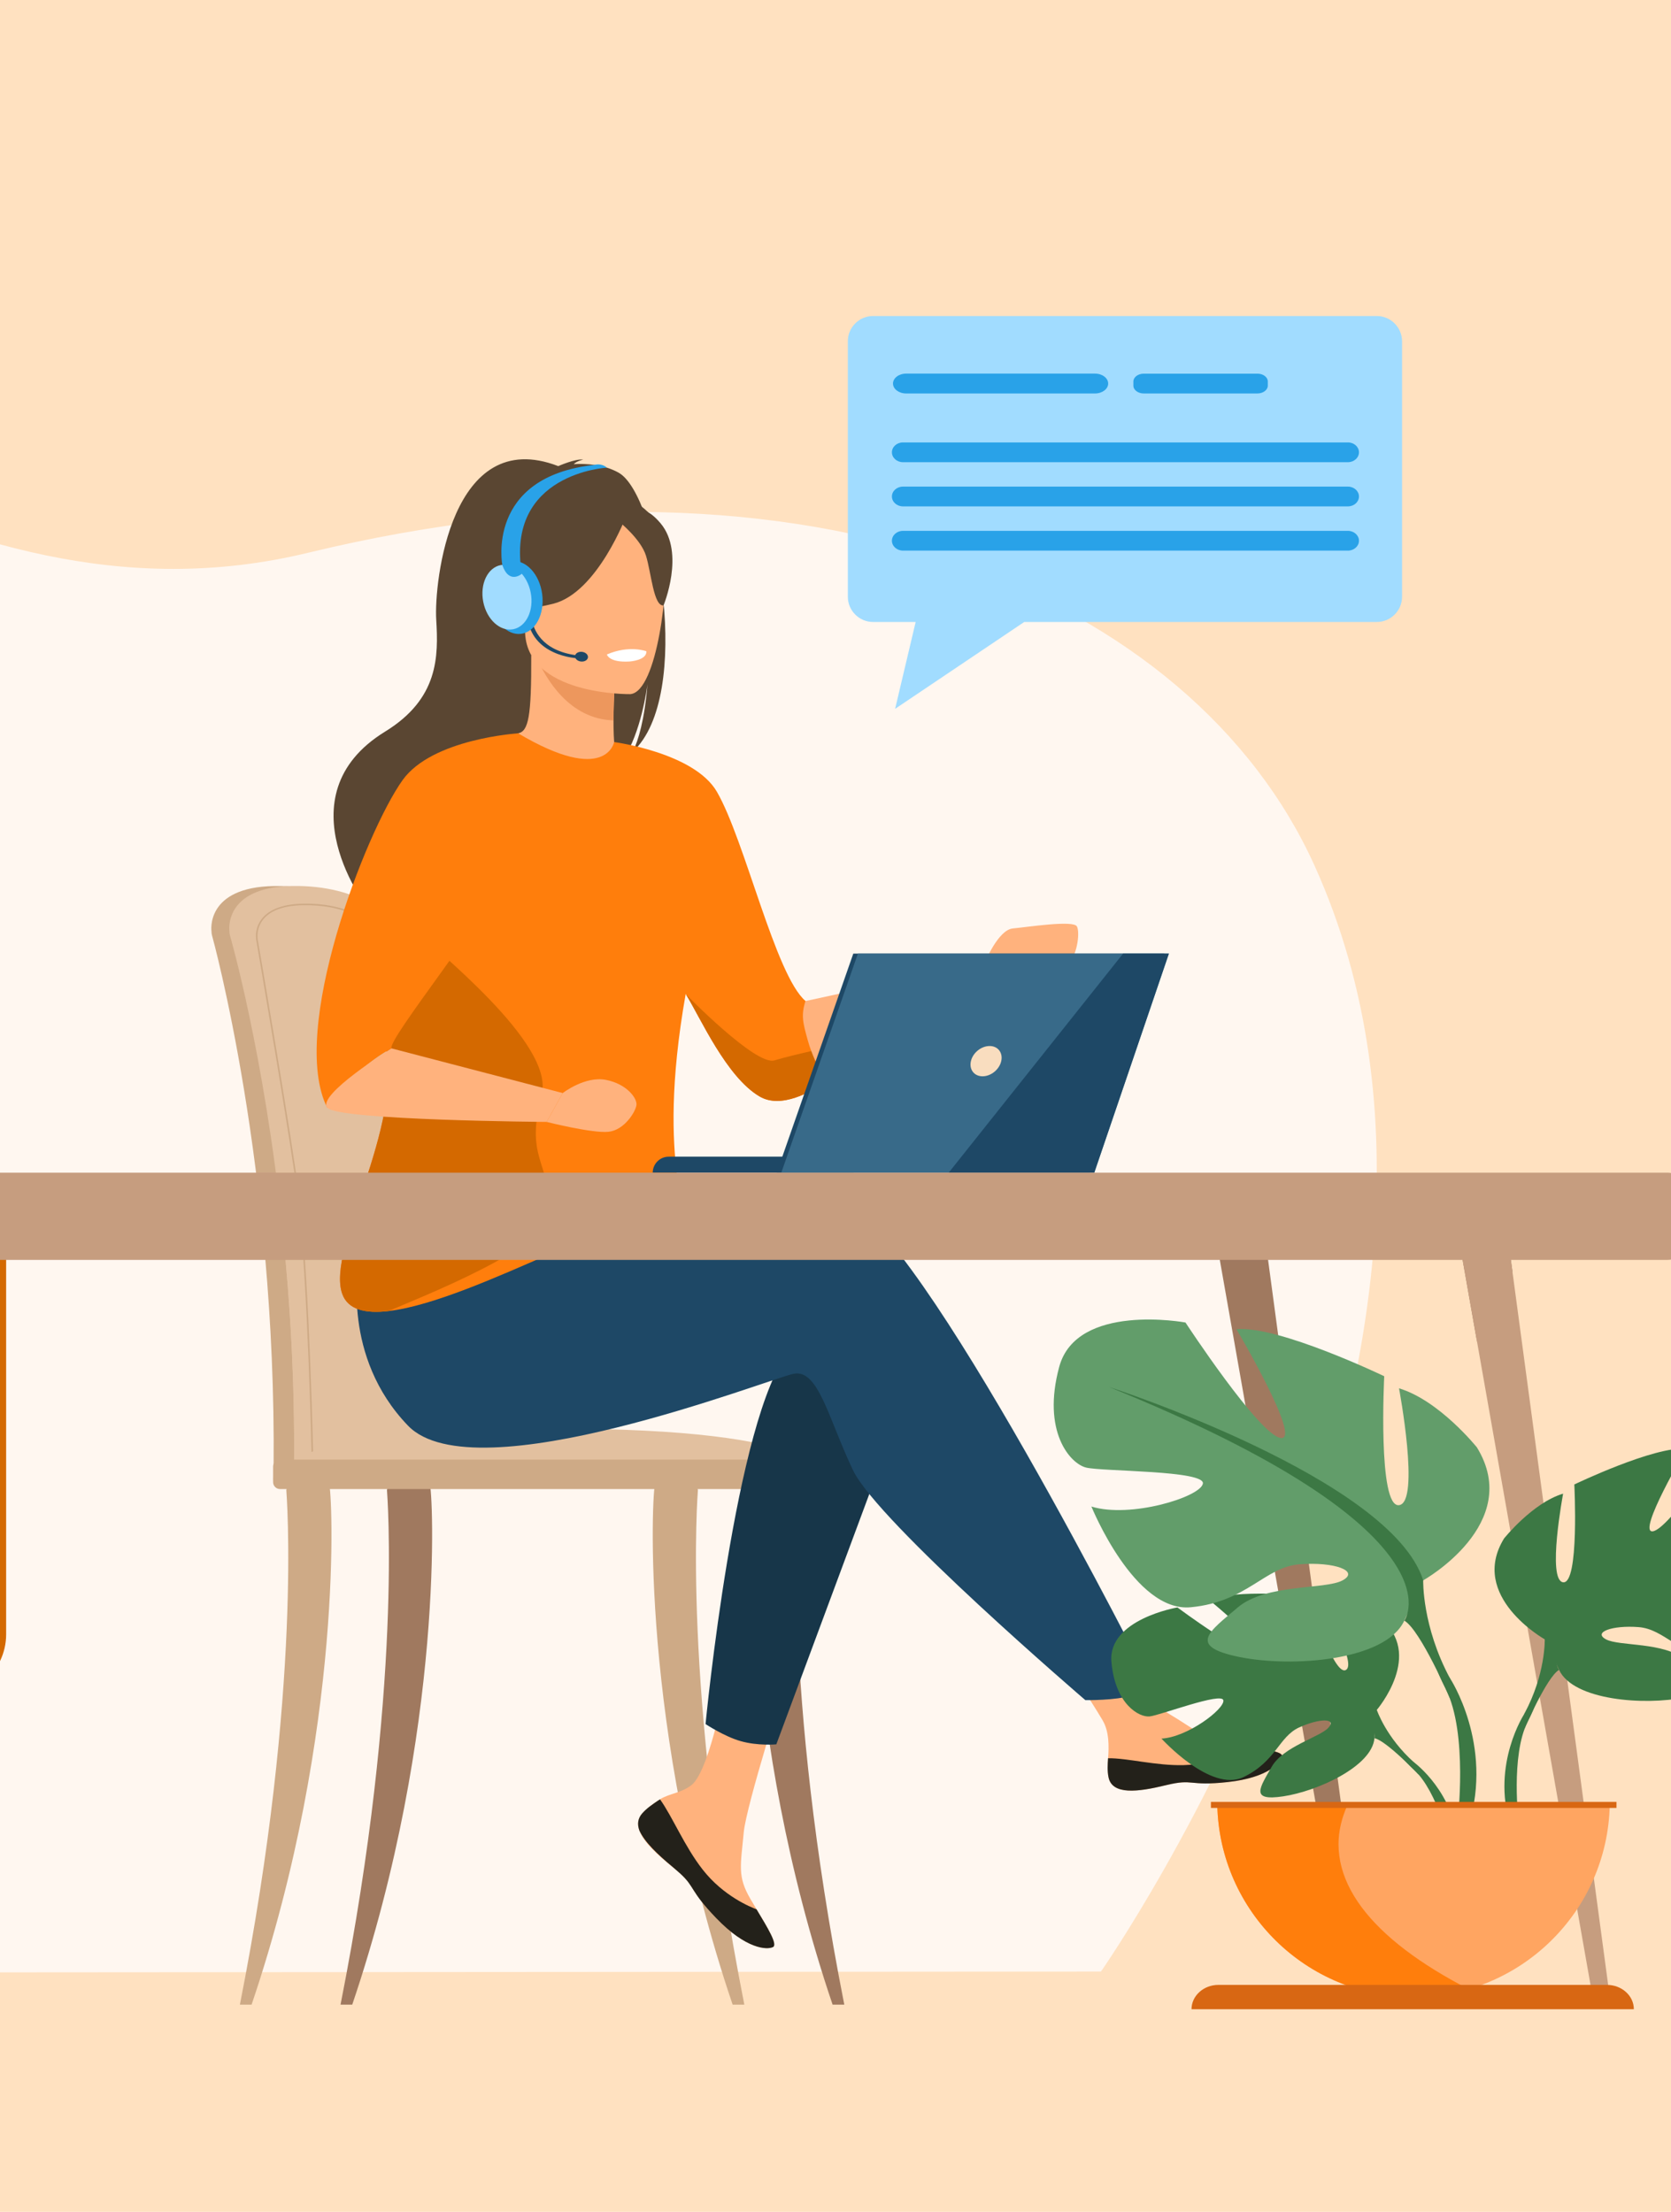 <?xml version="1.0" encoding="utf-8"?>
<!-- Generator: Adobe Illustrator 27.7.0, SVG Export Plug-In . SVG Version: 6.00 Build 0)  -->
<svg version="1.1" id="Opmaak" xmlns="http://www.w3.org/2000/svg" xmlns:xlink="http://www.w3.org/1999/xlink" x="0px" y="0px"
	 width="340px" height="450px" viewBox="0 0 340 450" style="enable-background:new 0 0 340 450;" xml:space="preserve">
<style type="text/css">
	.st0{fill:#E8F2FA;}
	.st1{clip-path:url(#SVGID_00000111911601605998188340000004569287540545474451_);}
	.st2{fill:#BED69F;}
	.st3{fill:#73B471;}
	.st4{fill:#3C7844;}
	.st5{clip-path:url(#SVGID_00000165936365790011657770000017835023504644107925_);fill:#BED69F;}
	.st6{clip-path:url(#SVGID_00000012455210283597855200000005792820420700071866_);fill:#BED69F;}
	.st7{fill:#FFE1C0;}
	.st8{clip-path:url(#SVGID_00000124154972633492662700000003229362943549643433_);fill:#FFF7F0;}
	.st9{fill:#D46900;}
	.st10{fill:#FF7E0C;}
	.st11{fill:#FFCA8A;}
	.st12{fill:#5A4632;}
	.st13{fill:#DD9A58;}
	.st14{fill:#6D635D;}
	.st15{fill:#847B74;}
	.st16{fill:#A1DCFF;}
	.st17{fill:#23211A;}
	.st18{fill:#414042;}
	.st19{fill:#231F20;}
	.st20{fill:#808285;}
	.st21{fill:#29A2E8;}
	.st22{fill:#FFFFFF;}
	.st23{fill:#FFEDD7;}
	.st24{fill:#F9BA6E;}
	.st25{opacity:0.6;fill:#FFFFFF;}
	.st26{fill:#F2B975;}
	.st27{fill:#6BADD1;}
	.st28{fill:#156EA0;}
	.st29{clip-path:url(#SVGID_00000092441805876531493500000007717139170553815431_);}
	.st30{fill-rule:evenodd;clip-rule:evenodd;fill:#1E4866;}
	.st31{fill-rule:evenodd;clip-rule:evenodd;fill:#23211A;}
	.st32{fill-rule:evenodd;clip-rule:evenodd;fill:#5C4E31;}
	.st33{fill-rule:evenodd;clip-rule:evenodd;fill:#2C6333;}
	.st34{fill-rule:evenodd;clip-rule:evenodd;fill:#2C6033;}
	.st35{fill-rule:evenodd;clip-rule:evenodd;fill:#3F7948;}
	.st36{fill-rule:evenodd;clip-rule:evenodd;fill:#1C4923;}
	.st37{fill-rule:evenodd;clip-rule:evenodd;fill:#3C7844;}
	.st38{fill-rule:evenodd;clip-rule:evenodd;fill:#316B39;}
	.st39{fill-rule:evenodd;clip-rule:evenodd;fill:#4F8B57;}
	.st40{fill-rule:evenodd;clip-rule:evenodd;fill:#629D6A;}
	.st41{fill-rule:evenodd;clip-rule:evenodd;fill:#27552D;}
	.st42{fill-rule:evenodd;clip-rule:evenodd;fill:#386B40;}
	.st43{fill-rule:evenodd;clip-rule:evenodd;fill:#18401F;}
	.st44{fill-rule:evenodd;clip-rule:evenodd;fill:#24582B;}
	.st45{fill-rule:evenodd;clip-rule:evenodd;fill:#3A7442;}
	.st46{fill-rule:evenodd;clip-rule:evenodd;fill:#5A9562;}
	.st47{fill-rule:evenodd;clip-rule:evenodd;fill:#478650;}
	.st48{fill:#A0795F;}
	.st49{fill:#CEAA86;}
	.st50{fill:#E2C09F;}
	.st51{fill:#FFB27D;}
	.st52{fill:#173649;}
	.st53{fill:#1E4866;}
	.st54{fill:#ED975D;}
	.st55{fill:#386A89;}
	.st56{fill:#F9DDBF;}
	.st57{fill:#C69D7F;}
	.st58{fill:#629D6A;}
	.st59{fill:#FFA561;}
	.st60{clip-path:url(#SVGID_00000100380776996550269320000006967613590203223695_);fill:#FF7E0C;}
	.st61{fill:#D86713;}
	.st62{fill:#F4CBAA;}
	.st63{fill:#9BD399;}
	.st64{fill:#FFFAF5;}
	.st65{fill:#E0C69B;}
	.st66{fill:#042444;}
	.st67{clip-path:url(#SVGID_00000000189091917092105510000002514063752475037616_);}
	.st68{fill:#EFCDAF;}
	.st69{fill:#82B378;}
	.st70{fill:#DDBEA2;}
	.st71{fill:#D36E2A;}
	.st72{fill:#B65615;}
	.st73{fill:#D15050;}
	.st74{fill:#B64C41;}
	.st75{fill:#A03C37;}
	.st76{fill:#FADAAA;}
	.st77{fill:#DDA373;}
	.st78{clip-path:url(#SVGID_00000170271297987437332350000010291317783901262470_);}
	.st79{fill:#EFDABF;}
	.st80{fill:#FFF3E3;}
	.st81{fill:#C19368;}
	.st82{fill:#8E4D3D;}
	.st83{fill:#552D20;}
	.st84{fill:#341F0E;}
	.st85{fill:#7CB3D1;}
	.st86{fill:#AFD2D3;}
	.st87{fill:#C99C72;}
	.st88{fill:#FEFDFF;}
	.st89{fill:#88CCED;}
	.st90{clip-path:url(#SVGID_00000007418301428819465760000005312768062268578967_);}
	.st91{fill:#EA8E50;}
	.st92{fill:#FFB07B;}
	.st93{fill:#2C3A64;}
	.st94{clip-path:url(#SVGID_00000159434287956280531570000006462565561219485585_);}
	.st95{fill:#ED985F;}
	.st96{clip-path:url(#SVGID_00000183932501869988168620000010785975059042142627_);fill:#BED69F;}
	.st97{clip-path:url(#SVGID_00000059271357423108411950000006036528352713975431_);}
	.st98{fill:#638D9E;}
	.st99{clip-path:url(#SVGID_00000139980731964695335690000011488647764863327373_);}
	.st100{fill:#2A3967;}
	.st101{fill:#0B3563;}
	.st102{fill:#FFA05E;}
	.st103{fill:#F9924F;}
	.st104{clip-path:url(#SVGID_00000071552879007468399430000008604598871019066779_);}
	.st105{clip-path:url(#SVGID_00000010286277005042605760000013242584210577754764_);}
	.st106{fill:#184655;}
</style>
<rect class="st7" width="340" height="450"/>
<g>
	<defs>
		<rect id="SVGID_00000163035470350939297010000013191851414400284861_" width="340" height="450"/>
	</defs>
	<clipPath id="SVGID_00000160148071543733814600000009306845581832074679_">
		<use xlink:href="#SVGID_00000163035470350939297010000013191851414400284861_"  style="overflow:visible;"/>
	</clipPath>
	<path style="clip-path:url(#SVGID_00000160148071543733814600000009306845581832074679_);fill:#FFF7F0;" d="M-379.49,401.55
		l603.5-0.44c0,0,88.19-126.03,43.47-224.98c-24.85-54.98-102.46-88.47-204.76-63.68c-75.38,18.27-132.1-45.02-197.48-54.73
		c-1.52-0.23-3.06-0.42-4.59-0.59c-32.22-3.49-66.66,6.62-106.54,46.2c-28.89,28.67-39.74,119.78-100.3,114.83
		C-460.97,208.78-484.45,368.87-379.49,401.55z"/>
</g>
<path class="st9" d="M-6.76,238.13c-0.44-4.61-4.74-8.23-9.98-8.23H-27.2c-5.24,0-9.53,3.62-9.98,8.23c-4.77,2.32-8,6.86-8,12.08
	v82.27c0,0.76,0.09,1.49,0.22,2.22c-4.85-3.74-11.14-6-18.02-6h-166.1c-6.88,0-13.18,2.26-18.03,6.01c0.13-0.72,0.22-1.46,0.22-2.22
	v-82.27c0-5.22-3.24-9.76-8-12.08c-0.44-4.61-4.74-8.23-9.98-8.23h-10.46c-5.24,0-9.53,3.62-9.98,8.23c-4.77,2.32-8,6.86-8,12.08
	v82.27c0,7.58,6.83,13.73,15.25,13.73h15.92c2.62,0,5.09-0.6,7.24-1.64c-1.22,2.82-1.9,5.88-1.9,9.09v6.35
	c0,10.08,8.42,18.26,18.8,18.26h183.94c10.38,0,18.8-8.18,18.8-18.26v-6.35c0-3.21-0.68-6.27-1.9-9.08
	c2.15,1.05,4.62,1.64,7.24,1.64h15.92c8.42,0,15.25-6.15,15.25-13.73v-82.27C1.24,244.99-1.99,240.45-6.76,238.13z"/>
<path class="st48" d="M246.63,247.46l4.52,25.6v0l12.48,70.73l11.16,63.23c0.17,0.96,1.02,1.66,2.02,1.66c0.88,0,1.56-0.75,1.44-1.6
	l-9.62-71.68l-10.29-76.67l-1.55-11.57L246.63,247.46z"/>
<path class="st49" d="M87.75,268.55c-0.81-19.95-2.56-37.31-4.65-49.42c-3.34-19.3-6.34-30.4-6.38-30.52
	c-0.44-1.7-6.79-8.56-20.91-8.35c-14.12,0.21-12.78,9.22-12.78,9.22l0,0c0,0.3,0.04,0.59,0.1,0.8c0.14,0.46,13.1,47.46,12.54,108.13
	c-0.01,0.85-0.1,2.32-0.04,3.3c0,0,32.72,0.84,32.73,0C89.5,296.41,88.94,281.72,87.75,268.55z"/>
<path class="st50" d="M91.87,298.11c-0.01,0.85-0.46,1.52-1,1.52h-0.01c-0.54-0.01-0.98-0.69-0.98-1.52H61.83
	c-0.01,0.85-0.46,1.52-1,1.52h-0.01c-0.55-0.01-0.99-0.71-0.99-1.57c0.16-17.37-0.83-33.59-2.33-47.9
	c-3.73-35.7-10.62-59.55-10.72-59.89c-0.06-0.21-0.1-0.5-0.1-0.8c0,0-1.34-9,12.78-9.22c14.12-0.21,20.47,6.65,20.91,8.35
	c0.03,0.09,1.73,6.37,3.99,17.68c0.75,3.74,1.56,8.04,2.39,12.84c2.09,12.11,3.84,29.46,4.65,49.42
	C92.59,281.72,93.01,292.81,91.87,298.11z"/>
<path class="st50" d="M91.87,298.11c-0.01,0.85-0.46,1.52-1,1.52h-0.01c-0.54-0.01-0.98-0.69-0.98-1.52H61.83
	c-0.01,0.85-0.46,1.52-1,1.52h-0.01c-0.55-0.01-0.99-0.71-0.99-1.57c0.16-17.37-0.83-33.59-2.33-47.9
	c4.64-22.65,22.55-39.98,26.86-43.87c0.75,3.74,1.56,8.04,2.39,12.84c2.09,12.11,3.84,29.46,4.65,49.42
	C92.59,281.72,93.01,292.81,91.87,298.11z"/>
<g>
	<path class="st49" d="M63.61,297.82l0.08-0.05c0.02-0.02,0.04-0.03,0.05-0.14l0.02,0c-0.01-0.24,0.07-0.43,0.22-0.59
		c0.89-0.91,4.28-0.87,8.58-0.82c4.69,0.05,10.53,0.12,16.36-0.9c3.01-0.53,0.98-23.7-1.16-45.39c-0.36-3.69-0.65-6.6-0.78-8.31
		l-0.16,0.01l0.16-0.01c-1.39-18.44-9.44-51.19-9.52-51.45c-0.36-1.38-5.2-6.48-15.7-6.32c-3.95,0.06-6.75,1.04-8.34,2.9
		c-1.63,1.92-1.33,4.04-1.32,4.13c0,0.21,0.03,0.43,0.08,0.62c0.04,0.18,7.3,42.54,8.49,52.69c1.95,16.71,2.73,51.44,2.77,53.37
		c0,0.02,0,0.05,0,0.07l0,0.1L63.61,297.82z M69.87,295.87c-3.13,0-5.34,0.14-6.12,0.94c0,0,0,0-0.01,0.01
		c-0.01-0.8-0.05-2.3-0.13-5.11c-0.09-3.32-0.25-8.5-0.48-14.34c-0.4-10.22-1.1-24.28-2.15-33.22c-1.21-10.38-8.46-52.61-8.5-52.75
		c-0.04-0.15-0.07-0.35-0.07-0.55c0-0.04-0.29-2.1,1.25-3.91c1.52-1.79,4.25-2.73,8.09-2.78c0.16,0,0.32,0,0.48,0
		c9.99,0,14.57,4.78,14.91,6.09c0.08,0.3,8.11,32.9,9.51,51.39c0.13,1.72,0.42,4.63,0.78,8.32c0.79,8.03,1.88,19.04,2.4,28.3
		c0.76,13.56-0.11,16.59-0.97,16.74c-5.8,1.02-11.62,0.95-16.3,0.9C71.6,295.88,70.7,295.87,69.87,295.87z"/>
</g>
<path class="st50" d="M57.76,299.64h109.93c0,0-2.56-10.36-66.22-8.82C56.41,291.91,57.76,299.64,57.76,299.64z"/>
<g>
	<path class="st49" d="M48.81,407.84c12.75-64.53,9.47-104.12,9.45-104.62c-0.03-0.99,1.8-1.9,2.78-1.93c1-0.02,5.4-0.29,5.91,0.56
		c0.67,1.11,3.23,49.9-15.76,105.99H48.81z"/>
</g>
<g>
	<path class="st49" d="M151.45,407.84c-12.75-64.53-9.47-104.12-9.45-104.62c0.03-0.99-1.8-1.9-2.78-1.93
		c-1-0.02-5.4-0.29-5.91,0.56c-0.67,1.11-3.23,49.9,15.76,105.99H151.45z"/>
</g>
<g>
	<path class="st48" d="M171.79,407.84c-12.75-64.53-9.47-104.12-9.45-104.62c0.03-0.99-1.8-1.9-2.78-1.93
		c-1-0.02-5.4-0.29-5.91,0.56c-0.67,1.11-3.23,49.9,15.76,105.99H171.79z"/>
</g>
<g>
	<path class="st48" d="M69.29,407.84c12.75-64.53,9.47-104.12,9.45-104.62c-0.03-0.99,1.8-1.9,2.78-1.93c1-0.02,5.4-0.29,5.91,0.56
		c0.67,1.11,3.23,49.9-15.76,105.99H69.29z"/>
</g>
<path class="st49" d="M168.62,302.94H56.96c-0.76,0-1.39-0.63-1.39-1.39v-3.21c0-0.76,0.63-1.39,1.39-1.39h111.66
	c0.76,0,1.39,0.63,1.39,1.39v3.21C170,302.32,169.38,302.94,168.62,302.94z"/>
<path class="st51" d="M163.89,203.66l36.54-7.91l2.15,5.25c0,0-40.32,23.99-44.1,22.82C154.71,222.64,163.89,203.66,163.89,203.66z"
	/>
<path class="st51" d="M130.67,368.93c-0.92,1.05-1.03,2.22-0.58,3.47c0,0.01,0,0.01,0.01,0.02c0.84,2.32,3.61,4.9,6.82,7.48
	c0.41,0.33,0.78,0.63,1.09,0.91c0.08,0.07,0.17,0.15,0.25,0.22c0.06,0.06,0.13,0.12,0.19,0.17c3,2.76,1.87,3.4,7.25,9
	c6.14,6.39,10.37,6.5,11.57,5.92c1.02-0.5-1.05-3.88-3.34-7.69c-0.11-0.18-0.22-0.37-0.33-0.56c-0.31-0.51-0.61-1.02-0.91-1.53
	c-2.68-4.58-2-6.73-1.36-13.56c0.52-5.54,8.62-30.97,8.62-30.97l-11.77-2.03c0,0-3.54,20.25-7.45,23.36
	c-2.09,1.66-4.42,1.68-6.43,2.91c-0.14,0.09-0.28,0.17-0.42,0.26C132.75,367.1,131.59,367.88,130.67,368.93z"/>
<path class="st17" d="M130.67,368.93c-0.92,1.05-1.03,2.22-0.58,3.47c0,0.01,0,0.01,0.01,0.02c1.03,2.31,3.72,4.88,6.83,7.46
	c0.41,0.34,0.76,0.65,1.08,0.94c0.08,0.07,0.17,0.15,0.25,0.22c0.06,0.06,0.13,0.12,0.19,0.17c3,2.76,1.87,3.4,7.25,9
	c6.14,6.39,10.37,6.5,11.57,5.92c1.02-0.5-1.05-3.88-3.34-7.69c-1.2-0.44-6.75-2.69-10.95-8.07c-3.7-4.72-6.16-10.78-8.68-14.29
	c-0.14,0.09-0.28,0.17-0.42,0.26C132.75,367.1,131.59,367.88,130.67,368.93z"/>
<path class="st51" d="M225.55,361.58c0.73,3.63,5.9,3.03,11.69,1.61c5.78-1.41,4.41,0.27,12.64-0.64
	c8.23-0.91,10.73-3.98,10.98-5.21c0.22-1.09-3.84-1.47-8.21-1.97c-0.55-0.06-1.1-0.13-1.65-0.2c-4.93-0.62-8.53-3.8-13.01-6.41
	c-4.24-2.47-10.56-12.55-10.56-12.55l-11.29,0.89c0,0,5.92,9,8.22,12.91c1.35,2.3,1.28,5.34,1.11,7.69
	C225.38,359,225.3,360.3,225.55,361.58z"/>
<path class="st17" d="M237.24,363.19c5.78-1.41,4.41,0.27,12.64-0.64c8.23-0.91,10.73-3.98,10.98-5.21
	c0.22-1.09-3.84-1.47-8.21-1.97l-0.04,0.08c0,0-4.94,3.5-11.79,3.66c-5.59,0.14-11.5-1.46-15.36-1.4c-0.09,1.28-0.17,2.58,0.09,3.86
	C226.28,365.21,231.46,364.61,237.24,363.19z"/>
<path class="st51" d="M200.43,195.75c0,0,2.69-6.59,5.65-6.86c2.96-0.27,12.37-1.75,13.05-0.4c0.67,1.35,0,6.19-2.02,7.94
	c-2.02,1.75-14.53,4.57-14.53,4.57L200.43,195.75z"/>
<path class="st52" d="M182.29,289.39l-24.33,65.49c0,0-3.74,0.36-7.32-0.67c-3.3-0.95-7.08-3.45-7.08-3.45s6.04-62.88,17.1-75.96
	C171.72,261.72,182.29,289.39,182.29,289.39z"/>
<path class="st53" d="M86.04,262.89c0,0,69.92-23.64,85.51-18.61c15.59,5.03,62.41,98.18,62.41,98.18s-1.06,1.41-3.94,2.49
	c-2.68,1.01-9.18,0.94-9.18,0.94s-42.25-36.22-47.28-46.78c-5.03-10.56-7.04-20.62-12.07-19.62c-5.03,1.01-64.89,24.65-78.47,10.56
	c-13.58-14.08-10.03-32.38-10.03-32.38L86.04,262.89z"/>
<path class="st12" d="M128.77,152.91c1.12-2.31,2.36-6.4,2.98-13.7c-0.09,0.72-1.35,9.93-4.89,15.14
	c-14.54,9.55-42.41,41.42-41.86,47.46c0,0-9.82-16.65-9.99-16.75c0,0-18.11-23.03,3.35-36.22c10.91-6.7,10.85-15.31,10.4-22.78
	c-0.46-7.48,2.98-39.65,24.83-31.23c0,0,3.51-1.56,5.08-1.32c0,0-1.28,0.25-1.94,0.92c2.53-0.15,6.16,0.04,9.18,1.76
	C133.91,100.74,141.08,141.58,128.77,152.91z"/>
<path class="st51" d="M125.99,154.83c0.07,0.03-7.02,3.72-12.36,2.26c-5.02-1.37-8.3-7.88-8.23-7.89c2.13-0.42,2.74-3.34,2.69-15.89
	l0.96,0.19l16.16,3.2c0,0-0.37,5.08-0.38,9.87C124.83,150.58,125.07,154.4,125.99,154.83z"/>
<path class="st54" d="M125.22,136.69c0,0-0.37,5.08-0.38,9.87c-9.04-0.25-13.82-8.5-15.78-13.07L125.22,136.69z"/>
<path class="st12" d="M107.39,131.73c0,0-4.74-7.49-5.88-13.89c-0.81-4.57,1.52-21.51,18.54-19.07c0,0,4.94,0.49,9.59,3.63
	c3.7,2.5,9.03,7.89,3.07,22.67l-1.55,4.99L107.39,131.73z"/>
<path class="st51" d="M128.24,141.22c0,0-21.39,0.35-21.41-12.97c-0.01-13.32-2.79-22.25,10.87-23.04s16.32,4.29,17.4,8.74
	C136.19,118.39,133.8,140.79,128.24,141.22z"/>
<path class="st12" d="M127.45,104.88c0,0-5.86,15.63-14.84,17.94c-8.99,2.31-12.89-0.1-12.89-0.1s1.6-9.57,3.03-19.13
	C102.74,103.6,123.03,97.44,127.45,104.88z"/>
<path class="st12" d="M125.99,106.15c0,0,4.37,3.49,5.44,6.88c1.07,3.39,1.55,10.38,3.58,10.14c0,0,4.41-10.63-0.55-16.64
	C129.21,100.17,125.99,106.15,125.99,106.15z"/>
<path class="st10" d="M78.36,212.37c-2.11-8.85,5.07-26.01,12.56-40.23c6.8-12.88,13.85-23.33,14.49-22.96
	c17.93,10.64,19.55,1.79,19.55,1.79s0,0,0,0c0.01,0,16.29,2.16,20.9,10.1c5.72,9.85,11.9,37.37,18.04,42.58
	c-0.94,2.88-0.54,4.42,0.46,8c0.21,0.77,0.45,1.49,0.71,2.18c0.92,2.52,2.08,4.56,3.08,6.33c-3.12,1.9-9.15,5.5-13.58,2.91
	c-6.77-3.96-12.05-16.02-15.02-20.82c-0.01-0.02-0.02-0.04-0.03-0.05c-6.46,36.56,2.32,44.89-2.12,48.74
	c-4.7,4.07-11.4-1.94-26.16,4.46c-9.68,4.2-23.11,10.27-32.15,11.33c-4.74,0.56-8.28-0.27-9.43-3.47
	C66.29,253.96,82.38,229.24,78.36,212.37z"/>
<path class="st22" d="M123.48,133.15c0,0,0.4,1.69,4.61,1.43c0,0,3.54-0.22,3.43-2.08C131.52,132.5,128.09,131.17,123.48,133.15z"/>
<path class="st9" d="M69.64,263.26c1.15,3.2,4.69,4.03,9.43,3.47c6.26-2.73,33.29-13.2,32.99-20.3c-0.45-10.51-5.2-10.84-1.84-23.81
	c2.69-10.41-22.29-29.77-26.27-33.98c-7.49,14.21-7.7,14.88-5.59,23.73C82.38,229.24,66.29,253.96,69.64,263.26z"/>
<path class="st51" d="M114.5,222.38c0,0,4.53-3.52,8.8-2.68c4.28,0.84,6.37,3.77,6.2,5.11c-0.17,1.34-2.43,5.11-5.7,5.45
	c-3.27,0.34-12.58-2.01-12.58-2.01L114.5,222.38z"/>
<path class="st10" d="M66.58,225.37c4.79-6.73,9.79-10.29,13.07-12.08c-0.76-1.95,20.17-27.6,20.17-31.57
	c0-4.02,5.58-32.52,5.58-32.52s-17.43,1.08-23.47,9.49C74.39,169.21,58.71,209.73,66.58,225.37z"/>
<path class="st51" d="M79.66,213.29l34.84,9.09l-3.27,5.87c0,0-42.39-0.3-44.64-2.88C64.34,222.79,79.66,213.29,79.66,213.29z"/>
<path class="st9" d="M139.54,202.26c2.97,4.8,8.25,16.86,15.02,20.82c4.44,2.59,10.46-1.01,13.58-2.91c-1-1.77-2.16-3.81-3.08-6.33
	c-2.49,0.57-5.53,1.3-7.49,1.89C153.76,216.89,139.54,202.26,139.54,202.26z"/>
<path class="st48" d="M300.55,273.06c-0.59-11,7.19-14.33,7.19-14.33l-1.55-11.57l-10.15,0.29L300.55,273.06z"/>
<path class="st53" d="M173.74,238.58h-40.93l0,0c0-1.8,1.46-3.26,3.26-3.26h37.66V238.58z"/>
<polygon class="st53" points="173.62,194.01 236.9,194.01 221.72,238.58 158.04,238.58 "/>
<polygon class="st55" points="237.83,194.01 222.65,238.58 158.97,238.58 174.56,194.01 "/>
<path class="st56" d="M203.72,215.89c-0.39,1.7-2.09,3.08-3.8,3.08c-1.7,0-2.76-1.38-2.37-3.08c0.39-1.7,2.09-3.08,3.8-3.08
	C203.05,212.8,204.11,214.18,203.72,215.89z"/>
<polygon class="st53" points="237.83,194.01 222.65,238.58 193.03,238.58 228.51,194.01 "/>
<g>
	<path class="st16" d="M280.14,64.29h-102.5c-2.82,0-5.13,2.31-5.13,5.13v51.99c0,2.82,2.31,5.13,5.13,5.13h8.67l-4.18,17.67
		l26.27-17.67h71.75c2.82,0,5.13-2.31,5.13-5.13V69.42C285.26,66.6,282.96,64.29,280.14,64.29z"/>
</g>
<g>
	<path class="st21" d="M274.27,90.01h-90.55c-1.23,0-2.24,0.9-2.24,2.01l0,0c0,1.11,1.01,2.01,2.24,2.01h90.55
		c1.23,0,2.24-0.9,2.24-2.01l0,0C276.51,90.91,275.5,90.01,274.27,90.01z"/>
	<path class="st21" d="M274.27,99h-90.55c-1.23,0-2.24,0.9-2.24,2.01c0,1.11,1.01,2.01,2.24,2.01h90.55c1.23,0,2.24-0.9,2.24-2.01
		C276.51,99.91,275.5,99,274.27,99z"/>
	<path class="st21" d="M274.27,108h-90.55c-1.23,0-2.24,0.9-2.24,2.01c0,1.11,1.01,2.01,2.24,2.01h90.55c1.23,0,2.24-0.9,2.24-2.01
		C276.51,108.91,275.5,108,274.27,108z"/>
	<path class="st21" d="M184.37,80.05h38.44c1.47,0,2.67-0.91,2.67-2.02c0-1.11-1.2-2.02-2.67-2.02h-38.44
		c-1.47,0-2.67,0.91-2.67,2.02C181.7,79.15,182.9,80.05,184.37,80.05z"/>
	<path class="st21" d="M232.72,80.05h23.13c1.16,0,2.11-0.72,2.11-1.59v-0.85c0-0.88-0.95-1.59-2.11-1.59h-23.13
		c-1.16,0-2.11,0.72-2.11,1.59v0.85C230.61,79.34,231.56,80.05,232.72,80.05z"/>
</g>
<path class="st57" d="M296.03,247.46l4.52,25.6v0l12.48,70.73l11.16,63.23c0.17,0.96,1.02,1.66,2.02,1.66c0.88,0,1.56-0.75,1.44-1.6
	l-9.62-71.68l-10.29-76.67l-1.55-11.57L296.03,247.46z"/>
<g>
	<path class="st4" d="M280.15,347.86c0,0,9.77-11.4,0.6-18.64c0,0-6.7-4.06-12.16-3.73c0,0,7.74,12.98,5.24,14.27
		c-2.5,1.29-7.58-15.08-7.58-15.08s-15.24-1.48-20.15,0.88c0,0,13.03,10.66,10.29,11.3c-2.74,0.63-16.82-9.83-16.82-9.83
		s-14.19,2.41-13.43,11.07c0.76,8.65,5.65,11.33,7.79,11.1c2.15-0.23,14.72-5.03,14.99-3.27c0.27,1.76-7.29,7.51-12.59,7.78
		c0,0,10,11.03,16.65,7.85c6.65-3.18,7.21-8.23,11.36-10.12c4.14-1.89,7.68-1.89,5.97,0.04c-1.71,1.93-9.21,3.81-11.58,8
		c-2.37,4.19-4.5,7.02,2.38,5.98c6.88-1.03,18.06-6.07,18.55-11.83C280.15,347.86,280.15,347.86,280.15,347.86z"/>
	<g>
		<path class="st4" d="M233.1,338.33c0,0,38.53-1.48,47.04,9.54c0,0,1.88,5.64,7.67,10.77l0.9,2.46c0,0-6.68-7.04-9.07-7.47
			C279.66,353.63,283.39,339.97,233.1,338.33z"/>
		<path class="st4" d="M287.82,358.63c0,0,8.27,6.12,8.85,17.05l-1.5,0.13c0,0-2.64-11.3-7.42-15.72
			C282.97,355.67,287.82,358.63,287.82,358.63z"/>
	</g>
</g>
<g>
	<path class="st4" d="M314.32,333.52c0,0-15.55-8.71-8.29-20.52c0,0,5.8-7.26,12.02-9.12c0,0-3.32,17.62,0,18.03
		c3.32,0.41,2.28-19.9,2.28-19.9s16.38-7.88,22.8-7.26c0,0-10.16,17.21-6.84,16.79c3.32-0.41,14.72-17.83,14.72-17.83
		s16.79-3.11,19.49,6.84c2.69,9.95-1.66,14.92-4.15,15.55c-2.49,0.62-18.45,0.41-18.03,2.49c0.42,2.07,11.19,5.39,17.21,3.52
		c0,0-6.63,16.38-15.34,15.55c-8.71-0.83-11.4-6.22-16.79-6.63c-5.39-0.41-9.33,1.04-6.63,2.49c2.69,1.45,11.82,0.48,16.17,4.18
		c4.35,3.7,7.88,5.98-0.21,7.64c-8.08,1.66-22.59,0.62-25.5-5.6C314.32,333.52,314.32,333.52,314.32,333.52z"/>
	<g>
		<path class="st4" d="M362.82,303.67c0,0-43.53,14.1-48.51,29.85c0,0,0.21,7.05-4.15,15.13v3.11c0,0,4.56-10.57,7.05-12.02
			C317.22,339.74,307.48,326.06,362.82,303.67z"/>
		<path class="st4" d="M310.17,348.66c0,0-6.71,10.19-2.89,22.6l1.73-0.46c0,0-1.68-13.67,1.84-20.54
			C314.36,343.38,310.17,348.66,310.17,348.66z"/>
	</g>
</g>
<g>
	<path class="st58" d="M289.58,321.52c0,0,20.49-11.48,10.93-27.05c0,0-7.65-9.56-15.85-12.02c0,0,4.37,23.23,0,23.77
		c-4.37,0.55-3.01-26.23-3.01-26.23s-21.59-10.38-30.06-9.56c0,0,13.39,22.68,9.02,22.13c-4.37-0.55-19.4-23.5-19.4-23.5
		s-22.13-4.1-25.69,9.02c-3.55,13.12,2.19,19.67,5.46,20.49c3.28,0.82,24.32,0.55,23.77,3.28c-0.55,2.73-14.76,7.1-22.68,4.65
		c0,0,8.74,21.59,20.22,20.49c11.48-1.09,15.03-8.2,22.13-8.74c7.1-0.55,12.3,1.37,8.74,3.28c-3.55,1.91-15.57,0.63-21.31,5.5
		c-5.74,4.88-10.38,7.88,0.27,10.07c10.66,2.19,29.78,0.82,33.61-7.38C289.58,321.52,289.58,321.52,289.58,321.52z"/>
	<g>
		<path class="st4" d="M225.64,282.17c0,0,57.38,18.58,63.94,39.35c0,0-0.27,9.29,5.46,19.95v4.1c0,0-6.01-13.94-9.29-15.85
			C285.76,329.71,298.6,311.68,225.64,282.17z"/>
		<path class="st4" d="M295.05,341.46c0,0,8.85,13.44,3.8,29.8l-2.28-0.61c0,0,2.21-18.02-2.42-27.08
			C289.53,334.51,295.05,341.46,295.05,341.46z"/>
	</g>
</g>
<path class="st59" d="M247.68,367.2c0.46,21.67,18.15,39.09,39.93,39.09s39.47-17.43,39.93-39.09H247.68z"/>
<g>
	<defs>
		<path id="SVGID_00000126284452125428332900000012337140882361734588_" d="M247.68,367.2c0.46,21.67,18.15,39.09,39.93,39.09
			s39.47-17.43,39.93-39.09H247.68z"/>
	</defs>
	<clipPath id="SVGID_00000102540509956287483200000011283319684013104830_">
		<use xlink:href="#SVGID_00000126284452125428332900000012337140882361734588_"  style="overflow:visible;"/>
	</clipPath>
	<path style="clip-path:url(#SVGID_00000102540509956287483200000011283319684013104830_);fill:#FF7E0C;" d="M290.27,409.48h18.91
		c-23.14-9.66-36.83-21.5-36.83-34.3c0-2.71,0.66-5.37,1.84-7.98h-44.36C230.03,383.82,253.19,398.81,290.27,409.48z"/>
</g>
<rect x="246.38" y="366.59" transform="matrix(-1 -1.224647e-16 1.224647e-16 -1 575.286 734.409)" class="st61" width="82.52" height="1.23"/>
<path class="st61" d="M242.44,408.77h90l0,0c0-2.74-2.45-4.95-5.48-4.95h-79.05C244.89,403.82,242.44,406.04,242.44,408.77
	L242.44,408.77z"/>
<g>
	<g>
		<path class="st53" d="M108.23,125.87c0,0,0.02,0.28,0.12,0.74c0.43,1.82,2.31,6.4,10.5,6.84c0,0,0.31,0.47-0.27,0.52
			c-0.59,0.06-9.24-0.1-11.06-7.16"/>
	</g>
	
		<ellipse transform="matrix(0.113 -0.994 0.994 0.113 -27.959 236.08)" class="st53" cx="118.3" cy="133.71" rx="0.99" ry="1.32"/>
</g>
<path class="st57" d="M339.27,238.58H0v17.74h339.27c2.27,0,4.12-1.85,4.12-4.12v-9.5C343.39,240.44,341.54,238.58,339.27,238.58z"
	/>
<ellipse transform="matrix(0.992 -0.129 0.129 0.992 -14.811 14.582)" class="st21" cx="105.05" cy="121.51" rx="5.29" ry="7.44"/>
<ellipse transform="matrix(0.981 -0.192 0.192 0.981 -21.413 22.071)" class="st16" cx="103.19" cy="121.54" rx="4.92" ry="6.65"/>
<path class="st21" d="M102.21,114.97c0,0-3.47-17.96,18.77-20.39c0,0,1.31-0.45,2.51,0.56c0,0-20.69,1.11-17.31,21.59
	C106.17,116.74,103.6,118.99,102.21,114.97z"/>
</svg>
